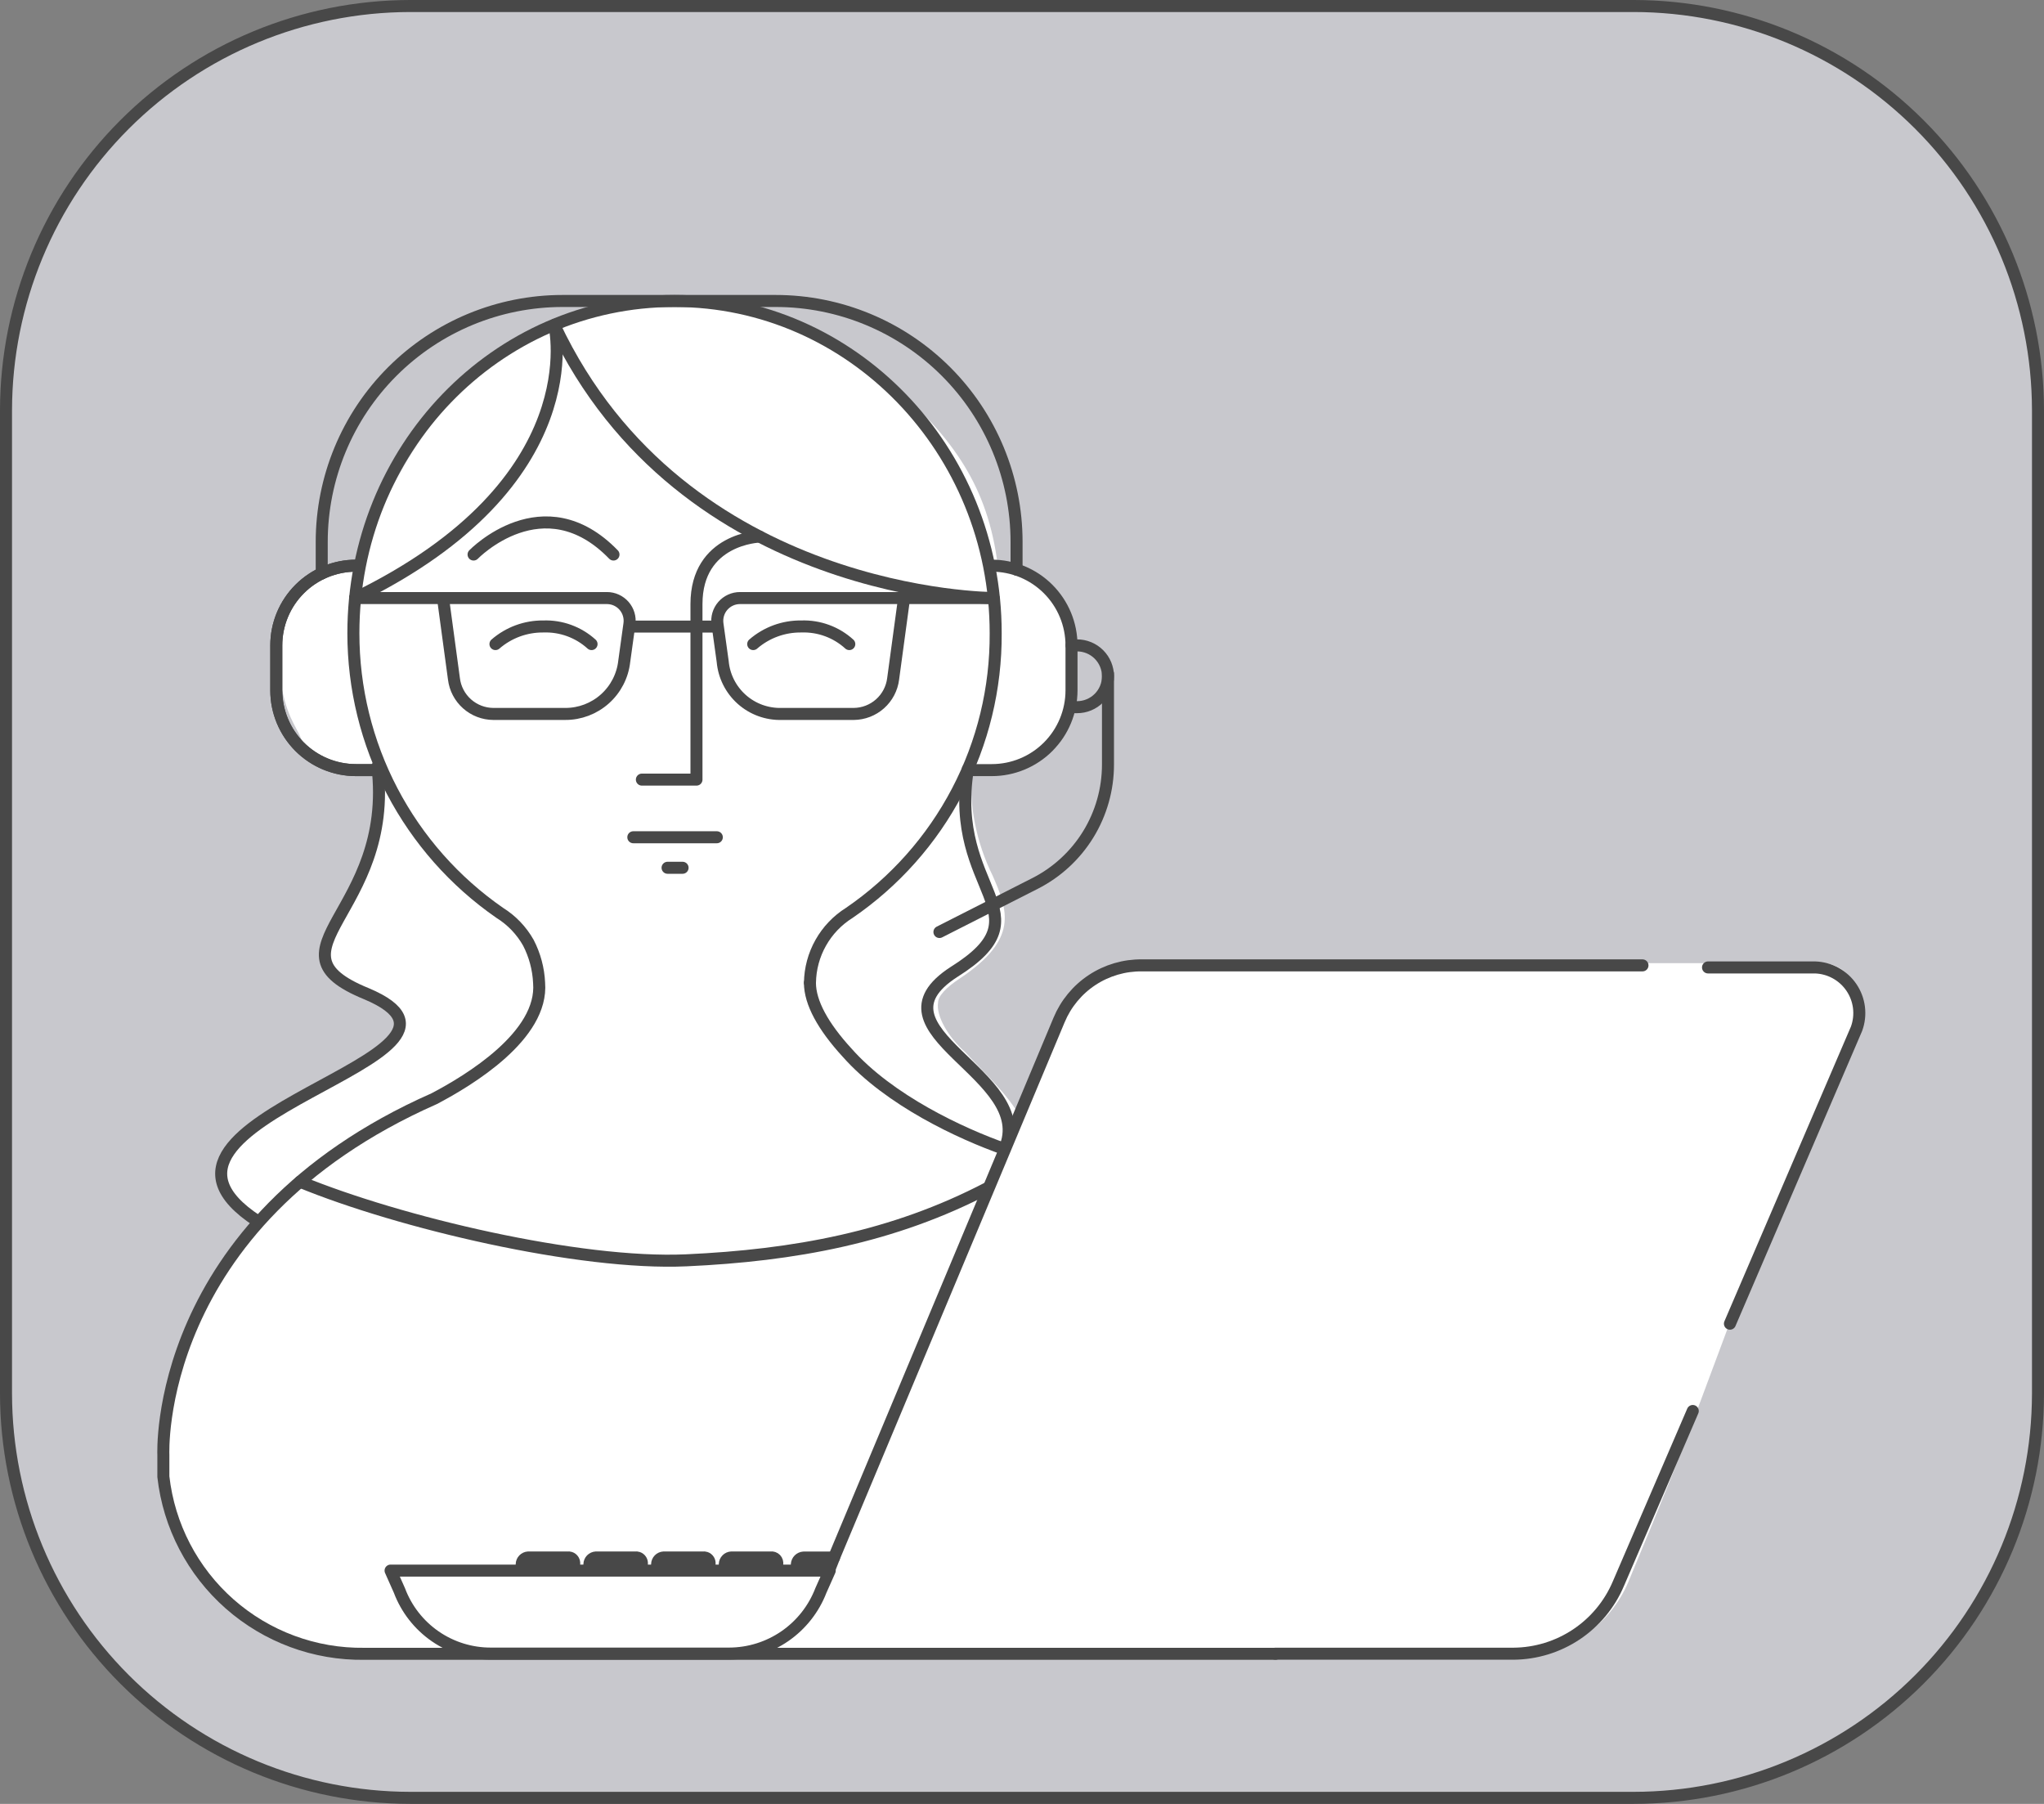 <?xml version="1.0" encoding="UTF-8"?> <svg xmlns="http://www.w3.org/2000/svg" width="170" height="150" viewBox="0 0 170 150" fill="none"><rect x="0" y="0" width="170" height="150" fill="#808080" stroke="none"/><path d="M34.112 0.5H135.873C144.786 0.508 153.333 4.051 159.637 10.352C165.941 16.654 169.488 25.198 169.5 34.112V115.885C169.488 124.799 165.941 133.343 159.637 139.645C153.333 145.946 144.787 149.489 135.873 149.497H34.112C25.201 149.486 16.657 145.942 10.356 139.641C4.055 133.339 0.511 124.796 0.5 115.885V34.112C0.511 25.201 4.056 16.658 10.357 10.357C16.658 4.056 25.201 0.511 34.112 0.5Z" fill="#C8C8CD" stroke="#484848"></path><path d="M154.162 85.723L143.973 109.699L140.717 118.423C140.717 118.603 137.804 125.878 135.444 131.509C134.679 133.339 133.39 134.902 131.74 136.003C130.089 137.103 128.151 137.691 126.167 137.694H30.769C26.492 137.702 22.364 136.129 19.177 133.278C16.136 130.479 14.284 126.622 14 122.5V120.5C14.203 113.524 17.386 106.736 22 101.5C20.192 100.23 18.321 98.949 18.5 97.5C18.679 94.228 23.606 92.181 27.789 90C30.329 88.551 33.5 86.591 33.5 85.5C33.5 85.141 33.432 84.217 31.789 83.5C30.719 83.155 29.707 82.649 28.789 82C28.122 81.547 27.56 80.957 27.139 80.27C26.586 78.806 27.878 77.323 28.789 75.5C30.987 72.075 32.105 68.068 32 64C31.184 63.793 28.172 64.152 27.593 63.541C27.014 62.93 25.372 62.697 25.209 61.872C24.844 60.613 24.016 60.023 23.478 57.407C22.388 54.868 23.55 51.266 24.999 49.444C25.946 48.575 27.022 47.859 28.189 47.321C28.785 47.033 29.454 46.934 30.108 47.037C33.422 35.298 42.406 25.027 56.209 25.027C62.884 25.098 69.306 27.587 74.286 32.031C79.266 36.475 82.161 40.414 82.988 47.037C83.643 46.89 86.655 48.352 87.274 48.612C87.892 48.871 89.008 52.488 89.361 53.059C89.618 57.98 89.627 58.752 88.357 61.291C87.804 62.561 86.687 62.91 85.641 63.484C84.045 64.263 81.631 63.844 80.789 64C80.599 67.043 81.21 70.083 82.561 72.816C83.831 75.729 84.742 78.089 79.827 81.361C78.737 82.078 78.02 82.81 78.02 83.362C77.84 84.453 78.84 86.23 80.289 87.5C81.898 89.273 83.751 90.894 84.921 92.983L88.193 85.17C88.684 83.683 89.634 82.39 90.906 81.477C92.179 80.565 93.708 80.079 95.274 80.091H151.428C151.879 80.076 152.327 80.167 152.737 80.357C153.147 80.546 153.507 80.828 153.788 81.181C154.156 81.873 154.38 82.632 154.444 83.413C154.508 84.194 154.412 84.98 154.162 85.723Z" fill="white"></path><path d="M49.199 53.557C48.107 52.566 46.67 52.041 45.196 52.093C43.732 52.076 42.312 52.597 41.207 53.557" stroke="#484848" stroke-linecap="round" stroke-linejoin="round"></path><path d="M70.636 53.557C69.55 52.566 68.118 52.041 66.648 52.093C65.179 52.073 63.754 52.594 62.645 53.557" stroke="#484848" stroke-linecap="round" stroke-linejoin="round"></path><path d="M63.173 44.618C63.173 44.618 57.926 44.776 57.926 50.228V64.827H53.385" stroke="#484848" stroke-linecap="round" stroke-linejoin="round"></path><path d="M67.363 81.723C67.363 83.366 68.454 85.353 70.456 87.534C73.968 91.503 79.93 94.271 83.542 95.541" stroke="#484848" stroke-linecap="round" stroke-linejoin="round"></path><path d="M39.387 46.11C39.387 46.11 45.198 40.105 51.024 46.11" stroke="#484848" stroke-linecap="round" stroke-linejoin="round"></path><path d="M69.367 129.511L88.084 84.815C88.65 83.456 89.609 82.296 90.839 81.487C92.069 80.678 93.514 80.255 94.986 80.274H136.605" stroke="#484848" stroke-linecap="round" stroke-linejoin="round"></path><path d="M67.365 81.719C67.38 80.554 67.688 79.412 68.26 78.397C68.831 77.381 69.648 76.526 70.636 75.908C74.414 73.323 77.499 69.851 79.622 65.796C81.745 61.74 82.84 57.226 82.811 52.649C82.811 37.382 70.83 25.027 56.101 25.027C41.207 25.027 29.391 37.382 29.391 52.649C29.388 57.221 30.494 61.726 32.614 65.777C34.735 69.828 37.806 73.305 41.566 75.908C42.556 76.523 43.374 77.379 43.946 78.394C44.479 79.425 44.783 80.559 44.837 81.719C45.203 86.109 39.002 89.842 36.114 91.358C12.675 101.711 13.587 120.981 13.587 120.981V122.789C14.048 126.881 16.015 130.655 19.104 133.378C22.194 136.1 26.185 137.576 30.303 137.519H106.072" stroke="#484848" stroke-linecap="round" stroke-linejoin="round"></path><path d="M142.057 80.445H150.96C151.56 80.464 152.147 80.625 152.673 80.914C153.199 81.204 153.649 81.614 153.986 82.111C154.323 82.608 154.537 83.178 154.611 83.774C154.684 84.37 154.616 84.975 154.411 85.539L143.879 110.068" stroke="#484848" stroke-linecap="round" stroke-linejoin="round"></path><path d="M69.009 130.6L68.277 132.243C67.684 133.787 66.638 135.116 65.275 136.055C63.913 136.993 62.298 137.497 60.644 137.501H40.835C39.18 137.508 37.562 137.008 36.2 136.068C34.838 135.127 33.797 133.793 33.216 132.243L32.484 130.6H69.009Z" stroke="#484848" stroke-linecap="round" stroke-linejoin="round"></path><path d="M49.201 130.421H53.384V130.062C53.401 129.948 53.377 129.833 53.317 129.735C53.257 129.637 53.164 129.564 53.055 129.528C52.983 129.504 52.906 129.498 52.831 129.51H49.559C49.417 129.519 49.284 129.581 49.184 129.683C49.085 129.785 49.027 129.92 49.022 130.062V130.421H49.201Z" stroke="#484848" stroke-linecap="round" stroke-linejoin="round"></path><path d="M54.832 130.421H59.014V130.062C59.032 129.948 59.008 129.833 58.948 129.735C58.888 129.637 58.795 129.564 58.686 129.528C58.614 129.504 58.537 129.498 58.462 129.51H55.19C55.048 129.519 54.915 129.581 54.815 129.683C54.716 129.785 54.658 129.92 54.652 130.062V130.421H54.832Z" stroke="#484848" stroke-linecap="round" stroke-linejoin="round"></path><path d="M43.57 130.421H47.753V130.062C47.77 129.948 47.747 129.833 47.687 129.735C47.626 129.637 47.534 129.564 47.425 129.528C47.352 129.504 47.275 129.498 47.2 129.51H43.928C43.786 129.519 43.653 129.581 43.554 129.683C43.454 129.785 43.396 129.92 43.391 130.062V130.421H43.57Z" stroke="#484848" stroke-linecap="round" stroke-linejoin="round"></path><path d="M60.461 130.42H64.643V130.061C64.655 129.987 64.65 129.911 64.627 129.84C64.605 129.768 64.566 129.703 64.513 129.649C64.461 129.596 64.397 129.555 64.326 129.53C64.255 129.506 64.18 129.498 64.105 129.508H60.834C60.689 129.514 60.552 129.574 60.45 129.677C60.348 129.779 60.287 129.916 60.281 130.061V130.42H60.461Z" stroke="#484848" stroke-linecap="round" stroke-linejoin="round"></path><path d="M66.275 130.068V130.427H69.009L69.368 129.516H66.828C66.685 129.527 66.551 129.588 66.45 129.689C66.348 129.791 66.287 129.925 66.275 130.068V130.068Z" stroke="#484848" stroke-linecap="round" stroke-linejoin="round"></path><path d="M82.633 49.73C82.633 49.73 56.801 49.73 46.109 27.035" stroke="#484848" stroke-linecap="round" stroke-linejoin="round"></path><path d="M46.106 27.035C46.106 27.035 49.344 40.11 29.535 49.73" stroke="#484848" stroke-linecap="round" stroke-linejoin="round"></path><path d="M24.949 98.261C33.2 101.659 48.178 105.206 57.092 104.799C66.006 104.391 74.282 102.899 82.189 98.761" stroke="#484848" stroke-linecap="round" stroke-linejoin="round"></path><path d="M47.017 59.366H41.027C40.221 59.36 39.444 59.062 38.842 58.526C38.24 57.99 37.853 57.253 37.755 56.453L36.844 49.73H50.479C50.749 49.73 51.016 49.788 51.262 49.9C51.508 50.012 51.727 50.175 51.904 50.379C52.081 50.583 52.213 50.822 52.29 51.081C52.367 51.34 52.388 51.612 52.35 51.88L51.917 55.004C51.781 56.207 51.206 57.317 50.302 58.122C49.397 58.927 48.228 59.37 47.017 59.366V59.366Z" stroke="#484848" stroke-linecap="round" stroke-linejoin="round"></path><path d="M29.535 49.73H36.844" stroke="#484848" stroke-linecap="round" stroke-linejoin="round"></path><path d="M52.469 52.102H59.37" stroke="#484848" stroke-linecap="round" stroke-linejoin="round"></path><path d="M65.006 59.366H71.011C71.816 59.358 72.592 59.059 73.193 58.523C73.795 57.987 74.182 57.252 74.282 56.453L75.194 49.73H61.544C61.274 49.73 61.007 49.788 60.761 49.9C60.515 50.012 60.296 50.175 60.119 50.379C59.941 50.583 59.81 50.822 59.733 51.081C59.656 51.34 59.635 51.612 59.672 51.88L60.106 55.004C60.214 56.218 60.781 57.345 61.691 58.156C62.602 58.966 63.787 59.399 65.006 59.366H65.006Z" stroke="#484848" stroke-linecap="round" stroke-linejoin="round"></path><path d="M82.633 49.73H75.193" stroke="#484848" stroke-linecap="round" stroke-linejoin="round"></path><path d="M21.398 101.529C8.312 92.984 43.014 87.905 30.481 82.632C21.577 79.001 32.841 75.909 31.392 63.734" stroke="#484848" stroke-linecap="round" stroke-linejoin="round"></path><path d="M83.544 95.538C86.278 89.353 71.727 85.724 79.361 80.809C87.174 75.909 78.871 74.133 80.499 63.96" stroke="#484848" stroke-linecap="round" stroke-linejoin="round"></path><path d="M140.788 117.328L134.603 131.684C133.877 133.401 132.664 134.868 131.113 135.903C129.563 136.938 127.744 137.497 125.879 137.51H106.07" stroke="#484848" stroke-linecap="round" stroke-linejoin="round"></path><path d="M52.674 69.62H59.618" stroke="#484848" stroke-linecap="round" stroke-linejoin="round"></path><path d="M55.522 72.158H56.77" stroke="#484848" stroke-linecap="round" stroke-linejoin="round"></path><path d="M31.209 64.037H29.608C27.85 64.037 26.164 63.338 24.921 62.095C23.678 60.851 22.979 59.165 22.979 57.407V53.667C22.979 51.909 23.678 50.223 24.921 48.98C26.164 47.736 27.85 47.038 29.608 47.037" stroke="#484848" stroke-linecap="round" stroke-linejoin="round"></path><path d="M82.488 47.037C84.246 47.038 85.932 47.736 87.175 48.98C88.418 50.223 89.117 51.909 89.118 53.667V57.407C89.117 59.165 88.418 60.851 87.175 62.095C85.932 63.338 84.246 64.037 82.488 64.037H80.928" stroke="#484848" stroke-linecap="round" stroke-linejoin="round"></path><path d="M31.209 64.037H29.608C27.85 64.037 26.164 63.338 24.921 62.095C23.678 60.851 22.979 59.165 22.979 57.407V53.667C22.979 51.909 23.678 50.223 24.921 48.98C26.164 47.736 27.85 47.038 29.608 47.037" stroke="#484848" stroke-linecap="round" stroke-linejoin="round"></path><path d="M26.758 47.687V45.057C26.759 39.745 28.869 34.651 32.625 30.895C36.382 27.139 41.476 25.028 46.788 25.027H64.518C69.83 25.028 74.924 27.139 78.68 30.895C82.436 34.651 84.547 39.745 84.548 45.057V47.367" stroke="#484848" stroke-linecap="round" stroke-linejoin="round"></path><path d="M92.151 56.022V63.576C92.151 65.624 91.584 67.631 90.513 69.377C89.441 71.122 87.908 72.536 86.082 73.463L78.133 77.499" stroke="#484848" stroke-linecap="round" stroke-linejoin="round"></path><path d="M89.119 53.666H89.582C89.92 53.666 90.254 53.733 90.566 53.862C90.877 53.991 91.16 54.18 91.399 54.419C91.637 54.657 91.827 54.94 91.956 55.252C92.085 55.564 92.151 55.898 92.151 56.235V56.235C92.151 56.572 92.085 56.906 91.956 57.218C91.827 57.53 91.637 57.813 91.399 58.051C91.16 58.29 90.877 58.479 90.566 58.608C90.254 58.737 89.92 58.804 89.582 58.804H89.119" stroke="#484848" stroke-linecap="round" stroke-linejoin="round"></path></svg> 